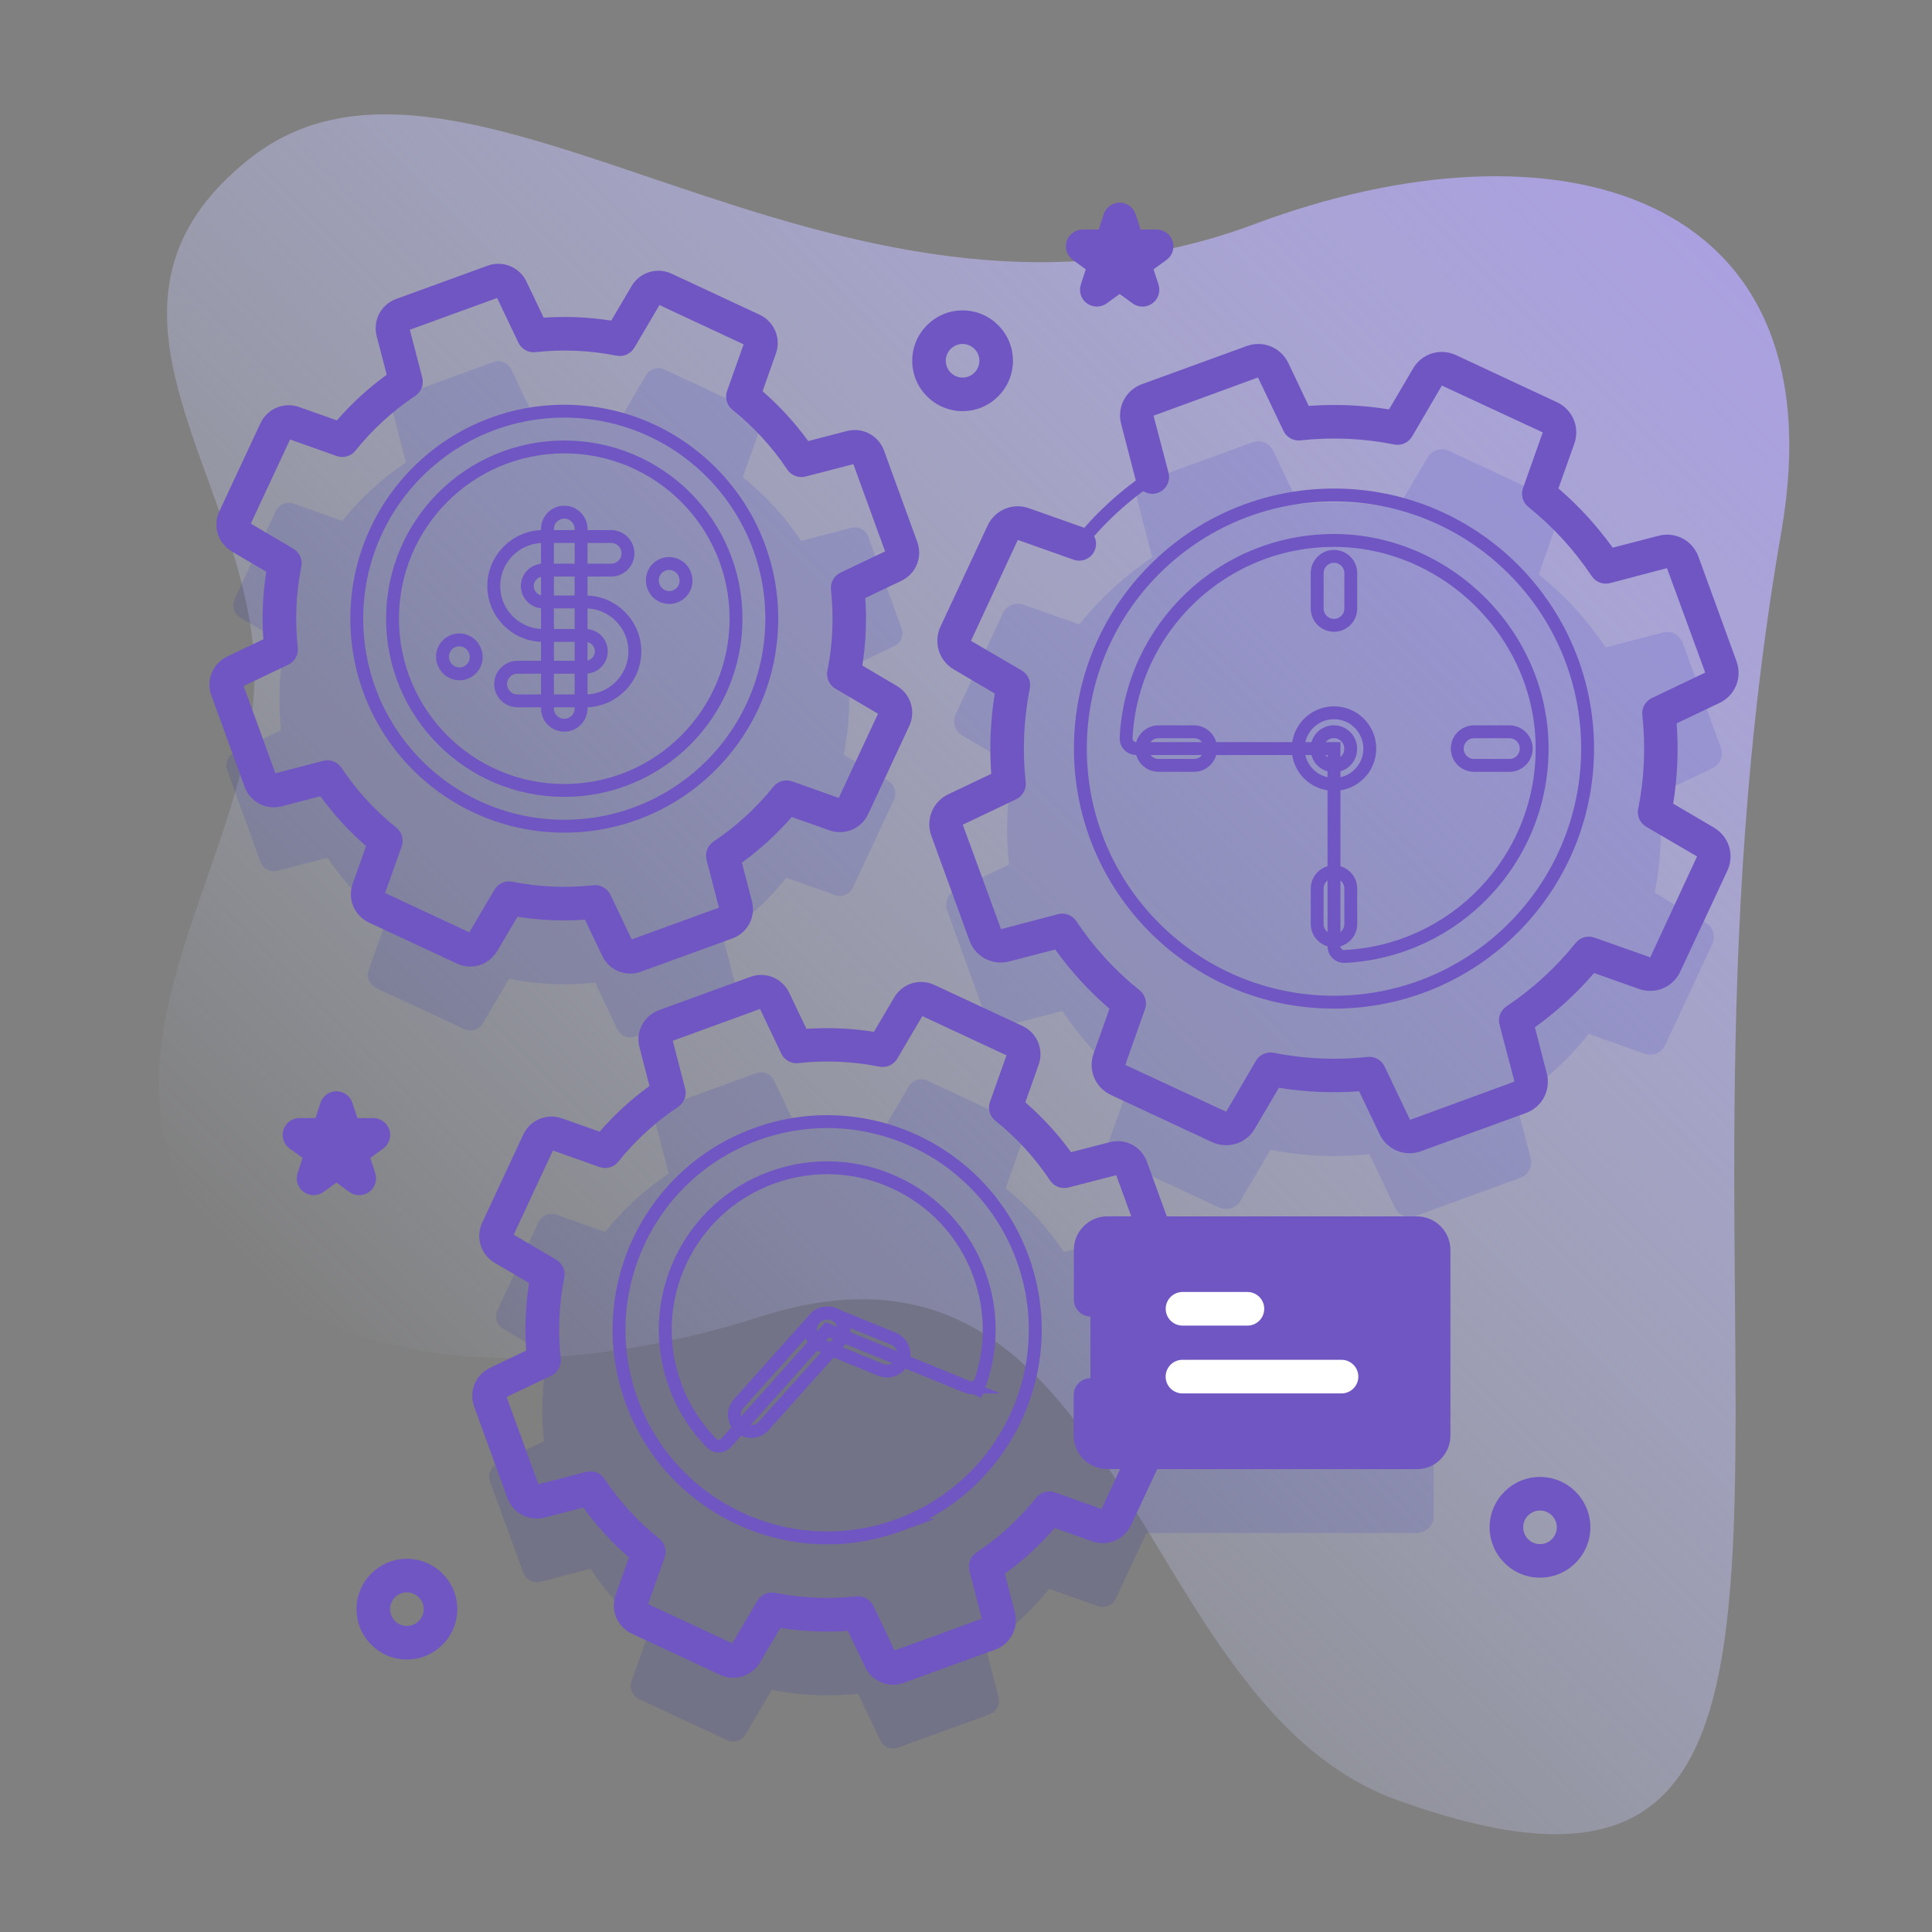 <?xml version="1.0" encoding="UTF-8"?>
<svg id="Warstwa_1" data-name="Warstwa 1" xmlns="http://www.w3.org/2000/svg" xmlns:xlink="http://www.w3.org/1999/xlink" viewBox="0 0 300 300">
  <rect x="0" y="0" width="300" height="300" fill="#808080" stroke="none"/>
  <defs>
    <style>
      .cls-1 {
        fill: none;
        stroke: #6f56c2;
        stroke-miterlimit: 10;
        stroke-width: 2px;
      }

      .cls-2 {
        fill: #fff;
      }

      .cls-3 {
        fill: #0000cb;
      }

      .cls-4 {
        opacity: .1;
      }

      .cls-5 {
        fill: #6f56c2;
      }

      .cls-6 {
        fill: url(#Gradient_bez_nazwy_18);
      }
    </style>
    <linearGradient id="Gradient_bez_nazwy_18" data-name="Gradient bez nazwy 18" x1="70.29" y1="-247.68" x2="263.76" y2="-54.21" gradientTransform="translate(0 -18) scale(1 -1)" gradientUnits="userSpaceOnUse">
      <stop offset="0" stop-color="#d1ddff" stop-opacity="0"/>
      <stop offset="1" stop-color="#aaa0e0"/>
    </linearGradient>
  </defs>
  <path class="cls-6" d="M276.61,82.53c9.28-53.31-35.59-65.03-81.78-47.74C129.14,59.37,72.42-2.24,38.63,24.74c-28.88,23.06.5,49.86.88,79.63.35,27.71-26.57,57.6-8.77,84.48,18.21,27.5,58.73,24.8,86.99,15.7,57.28-18.46,57.24,59.8,99.16,74.94,81.94,29.59,37.29-68.02,59.72-196.95h0Z"/>
  <g>
    <g class="cls-4">
      <path class="cls-3" d="M267.2,116.1l-5.92-16.27c-.45-1.24-1.78-1.94-3.06-1.61l-8.9,2.31c-2.91-4.35-6.42-8.15-10.39-11.34l3.07-8.67c.44-1.25-.14-2.63-1.34-3.19l-15.69-7.32c-1.2-.56-2.63-.12-3.3,1.03l-4.66,7.93c-4.99-.99-10.17-1.24-15.36-.67l-3.96-8.3c-.57-1.2-1.96-1.76-3.2-1.31l-16.27,5.92c-1.24.45-1.94,1.78-1.61,3.06l2.31,8.9c-4.35,2.9-8.15,6.42-11.34,10.39l-8.67-3.07c-1.25-.44-2.63.14-3.19,1.34l-7.32,15.69c-.56,1.2-.12,2.63,1.03,3.3l7.93,4.66c-1,4.99-1.24,10.17-.67,15.37l-8.3,3.96c-1.2.57-1.76,1.96-1.31,3.2l5.92,16.27c.45,1.24,1.78,1.94,3.06,1.61l8.9-2.3c2.91,4.35,6.42,8.16,10.39,11.34l-3.07,8.67c-.44,1.25.14,2.63,1.34,3.19l15.69,7.31c1.2.56,2.63.12,3.3-1.03l4.67-7.93c4.99.99,10.17,1.24,15.36.67l3.96,8.3c.57,1.2,1.96,1.76,3.2,1.31l16.27-5.92c1.24-.45,1.94-1.78,1.61-3.06l-2.31-8.9c4.35-2.91,8.15-6.42,11.34-10.39l8.67,3.07c1.25.44,2.63-.14,3.19-1.34l7.32-15.69c.56-1.2.12-2.63-1.03-3.3l-7.93-4.66c1-4.99,1.24-10.17.67-15.37l8.3-3.96c1.2-.57,1.76-1.96,1.31-3.2h0Z"/>
      <path class="cls-3" d="M92.41,152.57l3.45,7.24c.5,1.04,1.7,1.54,2.79,1.14l14.18-5.16c1.09-.39,1.69-1.55,1.4-2.67l-2.01-7.76c3.79-2.53,7.11-5.6,9.88-9.06l7.56,2.68c1.09.39,2.29-.12,2.78-1.17l6.38-13.67c.49-1.05.1-2.29-.89-2.88l-6.91-4.07c.87-4.35,1.08-8.87.59-13.4l7.24-3.45c1.04-.5,1.54-1.7,1.14-2.79l-5.16-14.18c-.39-1.09-1.55-1.69-2.67-1.4l-7.76,2.01c-2.53-3.79-5.6-7.11-9.06-9.88l2.68-7.56c.39-1.09-.12-2.29-1.17-2.78l-13.67-6.38c-1.05-.49-2.29-.1-2.88.9l-4.07,6.91c-4.35-.87-8.86-1.08-13.39-.58l-3.45-7.24c-.5-1.04-1.7-1.54-2.79-1.14l-14.18,5.16c-1.09.39-1.69,1.55-1.4,2.67l2.01,7.76c-3.79,2.53-7.11,5.6-9.88,9.06l-7.56-2.68c-1.09-.39-2.29.12-2.78,1.17l-6.38,13.67c-.49,1.05-.1,2.29.9,2.88l6.91,4.07c-.87,4.35-1.08,8.86-.59,13.39l-7.23,3.45c-1.04.5-1.54,1.7-1.14,2.79l5.16,14.18c.39,1.09,1.55,1.69,2.67,1.4l7.76-2.01c2.53,3.79,5.6,7.11,9.06,9.89l-2.68,7.56c-.39,1.09.12,2.29,1.17,2.78l13.67,6.37c1.05.49,2.29.1,2.88-.89l4.07-6.91c4.35.87,8.86,1.08,13.39.59h0Z"/>
      <path class="cls-3" d="M220,204h-40.64l-3.72-10.21c-.39-1.09-1.55-1.69-2.67-1.4l-7.76,2.01c-2.53-3.79-5.6-7.11-9.06-9.88l2.68-7.56c.39-1.09-.12-2.29-1.17-2.78l-13.67-6.38c-1.05-.49-2.29-.1-2.88.9l-4.07,6.91c-4.35-.87-8.86-1.08-13.39-.58l-3.45-7.24c-.5-1.04-1.7-1.54-2.79-1.14l-14.18,5.16c-1.09.39-1.69,1.55-1.4,2.67l2.01,7.76c-3.79,2.53-7.11,5.6-9.88,9.06l-7.56-2.68c-1.09-.39-2.29.12-2.78,1.17l-6.38,13.67c-.49,1.05-.1,2.29.9,2.88l6.91,4.07c-.87,4.35-1.08,8.86-.59,13.39l-7.23,3.45c-1.04.5-1.54,1.7-1.14,2.79l5.16,14.18c.39,1.09,1.55,1.69,2.67,1.4l7.76-2.01c2.53,3.79,5.6,7.11,9.06,9.89l-2.68,7.56c-.39,1.09.12,2.29,1.17,2.78l13.67,6.37c1.05.49,2.29.1,2.88-.89l4.07-6.91c4.35.87,8.86,1.08,13.39.58l3.45,7.24c.5,1.04,1.7,1.54,2.79,1.14l14.18-5.16c1.09-.39,1.69-1.55,1.4-2.67l-2.01-7.76c3.79-2.53,7.11-5.6,9.88-9.06l7.56,2.68c1.09.39,2.29-.12,2.78-1.17l4.76-10.2h41.98c1.44,0,2.61-1.17,2.61-2.61v-28.81c0-1.44-1.17-2.61-2.61-2.61h0Z"/>
    </g>
    <g>
      <g>
        <path class="cls-1" d="M267.2,103.58l-5.92-16.27c-.45-1.24-1.78-1.94-3.06-1.61l-8.9,2.31c-2.91-4.35-6.42-8.15-10.39-11.34l3.07-8.67c.44-1.25-.14-2.63-1.34-3.19l-15.69-7.32c-1.2-.56-2.63-.12-3.3,1.03l-4.66,7.93c-4.99-.99-10.17-1.24-15.36-.67l-3.96-8.3c-.57-1.2-1.96-1.76-3.2-1.31l-16.27,5.92c-1.24.45-1.94,1.78-1.61,3.06l2.31,8.9c-4.35,2.9-8.15,6.42-11.34,10.39l-8.67-3.07c-1.25-.44-2.63.14-3.19,1.34l-7.32,15.69c-.56,1.2-.12,2.63,1.03,3.3l7.93,4.66c-1,4.99-1.24,10.17-.67,15.37l-8.3,3.96c-1.2.57-1.76,1.96-1.31,3.2l5.92,16.27c.45,1.24,1.78,1.94,3.06,1.61l8.9-2.3c2.91,4.35,6.42,8.16,10.39,11.34l-3.07,8.67c-.44,1.25.14,2.63,1.34,3.19l15.69,7.31c1.2.56,2.63.12,3.3-1.03l4.67-7.93c4.99.99,10.17,1.24,15.36.67l3.96,8.3c.57,1.2,1.96,1.76,3.2,1.31l16.27-5.92c1.24-.45,1.94-1.78,1.61-3.06l-2.31-8.9c4.35-2.91,8.15-6.42,11.34-10.39l8.67,3.07c1.25.44,2.63-.14,3.19-1.34l7.32-15.69c.56-1.2.12-2.63-1.03-3.3l-7.93-4.66c1-4.99,1.24-10.17.67-15.37l8.3-3.96c1.2-.57,1.76-1.96,1.31-3.2h0Z"/>
        <g>
          <g>
            <g>
              <circle class="cls-1" cx="207.14" cy="116.24" r="39.38"/>
              <path class="cls-1" d="M239.46,116.24c0,17.3-13.58,31.42-30.67,32.28-.89.04-1.65-.67-1.65-1.57v-30.71h-30.71c-.9,0-1.61-.75-1.57-1.65.86-17.08,14.98-30.67,32.28-30.67s32.32,14.47,32.32,32.32Z"/>
              <g>
                <path class="cls-1" d="M185.39,118.85h-5.49c-1.44,0-2.61-1.17-2.61-2.61s1.17-2.61,2.61-2.61h5.49c1.44,0,2.61,1.17,2.61,2.61s-1.17,2.61-2.61,2.61h0Z"/>
                <path class="cls-1" d="M234.38,118.85h-5.49c-1.44,0-2.61-1.17-2.61-2.61s1.17-2.61,2.61-2.61h5.49c1.44,0,2.61,1.17,2.61,2.61s-1.17,2.61-2.61,2.61Z"/>
              </g>
              <g>
                <path class="cls-1" d="M207.14,146.08c-1.44,0-2.61-1.17-2.61-2.61v-5.49c0-1.44,1.17-2.61,2.61-2.61s2.61,1.17,2.61,2.61v5.49c0,1.44-1.17,2.61-2.61,2.61Z"/>
                <path class="cls-1" d="M207.14,97.1c-1.44,0-2.61-1.17-2.61-2.61v-5.49c0-1.44,1.17-2.61,2.61-2.61s2.61,1.17,2.61,2.61v5.49c0,1.44-1.17,2.61-2.61,2.61h0Z"/>
              </g>
            </g>
            <circle class="cls-1" cx="207.14" cy="116.24" r="5.56"/>
          </g>
          <path class="cls-1" d="M207.12,118.92c-1.44,0-2.61-1.17-2.61-2.61v-.08c0-1.44,1.17-2.61,2.61-2.61s2.61,1.17,2.61,2.61v.08c0,1.44-1.17,2.61-2.61,2.61Z"/>
        </g>
      </g>
      <g>
        <path class="cls-1" d="M180.8,195.45l-5.16-14.18c-.39-1.09-1.55-1.69-2.67-1.4l-7.76,2.01c-2.53-3.79-5.6-7.11-9.06-9.88l2.68-7.56c.39-1.09-.12-2.29-1.17-2.78l-13.67-6.38c-1.05-.49-2.29-.1-2.88.9l-4.07,6.91c-4.35-.87-8.86-1.08-13.39-.58l-3.45-7.24c-.5-1.04-1.7-1.54-2.79-1.14l-14.18,5.16c-1.09.39-1.69,1.55-1.4,2.67l2.01,7.76c-3.79,2.53-7.11,5.6-9.88,9.06l-7.56-2.68c-1.09-.39-2.29.12-2.78,1.17l-6.38,13.67c-.49,1.05-.1,2.29.9,2.88l6.91,4.07c-.87,4.35-1.08,8.86-.59,13.39l-7.23,3.45c-1.04.5-1.54,1.7-1.14,2.79l5.16,14.18c.39,1.09,1.55,1.69,2.67,1.4l7.76-2.01c2.53,3.79,5.6,7.11,9.06,9.89l-2.68,7.56c-.39,1.09.12,2.29,1.17,2.78l13.67,6.37c1.05.49,2.29.1,2.88-.89l4.07-6.91c4.35.87,8.86,1.08,13.39.58l3.45,7.24c.5,1.04,1.7,1.54,2.79,1.14l14.18-5.16c1.09-.39,1.69-1.55,1.4-2.67l-2.01-7.76c3.79-2.53,7.11-5.6,9.88-9.06l7.56,2.68c1.09.39,2.29-.12,2.78-1.17l6.38-13.67c.49-1.05.1-2.29-.89-2.88l-6.91-4.07c.87-4.35,1.08-8.87.59-13.4l7.24-3.45c1.04-.5,1.54-1.7,1.14-2.79h0Z"/>
        <g>
          <path class="cls-1" d="M139.5,236.85c-16.77,6.1-35.31-2.55-41.42-19.31-6.1-16.77,2.54-35.31,19.31-41.42,16.77-6.1,35.31,2.54,41.41,19.31,6.1,16.77-2.54,35.31-19.31,41.42h0Z"/>
          <path class="cls-1" d="M150.23,215.37l-21.77-8.89-15.69,17.55c-.6.67-1.64.71-2.27.07-2.44-2.48-4.41-5.53-5.68-9.02-4.75-13.05,1.98-27.48,15.03-32.23,13.05-4.75,27.48,1.98,32.23,15.03,2.02,5.55,1.96,11.36.22,16.56-.28.85-1.24,1.27-2.07.93h0Z"/>
          <path class="cls-1" d="M151.73,215.99c-.09.21-.18.43-.28.64.09-.21.19-.43.27-.65h0Z"/>
        </g>
        <g>
          <path class="cls-1" d="M116.65,222.29c-.62,0-1.24-.22-1.74-.66-1.07-.96-1.17-2.61-.21-3.68l11.81-13.2c.96-1.07,2.61-1.17,3.68-.21,1.07.96,1.17,2.61.21,3.68l-11.81,13.2c-.51.58-1.23.87-1.94.87h0Z"/>
          <path class="cls-1" d="M137.77,212.9c-.33,0-.66-.06-.99-.19l-9.31-3.81c-1.33-.54-1.97-2.07-1.43-3.4s2.07-1.97,3.4-1.43l9.31,3.81c1.33.54,1.97,2.07,1.43,3.4-.41,1.01-1.39,1.62-2.41,1.62Z"/>
        </g>
      </g>
      <g>
        <path class="cls-1" d="M139.98,85.04l-5.16-14.18c-.39-1.09-1.55-1.69-2.67-1.4l-7.76,2.01c-2.53-3.79-5.6-7.11-9.06-9.88l2.68-7.56c.39-1.09-.12-2.29-1.17-2.78l-13.67-6.38c-1.05-.49-2.29-.1-2.88.9l-4.07,6.91c-4.35-.87-8.86-1.08-13.39-.58l-3.45-7.24c-.5-1.04-1.7-1.54-2.79-1.14l-14.18,5.16c-1.09.39-1.69,1.55-1.4,2.67l2.01,7.76c-3.79,2.53-7.11,5.6-9.88,9.06l-7.56-2.68c-1.09-.39-2.29.12-2.78,1.17l-6.38,13.67c-.49,1.05-.1,2.29.9,2.88l6.91,4.07c-.87,4.35-1.08,8.86-.59,13.39l-7.23,3.45c-1.04.5-1.54,1.7-1.14,2.79l5.16,14.18c.39,1.09,1.55,1.69,2.67,1.4l7.76-2.01c2.53,3.79,5.6,7.11,9.06,9.89l-2.68,7.56c-.39,1.09.12,2.29,1.17,2.78l13.67,6.37c1.05.49,2.29.1,2.88-.89l4.07-6.91c4.35.87,8.86,1.08,13.39.58l3.45,7.24c.5,1.04,1.7,1.54,2.79,1.14l14.18-5.16c1.09-.39,1.69-1.55,1.4-2.67l-2.01-7.76c3.79-2.53,7.11-5.6,9.88-9.06l7.56,2.68c1.09.39,2.29-.12,2.78-1.17l6.38-13.67c.49-1.05.1-2.29-.89-2.88l-6.91-4.07c.87-4.35,1.08-8.87.59-13.4l7.24-3.45c1.04-.5,1.54-1.7,1.14-2.79h0Z"/>
        <g>
          <g>
            <circle class="cls-1" cx="87.62" cy="96.07" r="32.22"/>
            <circle class="cls-1" cx="87.62" cy="96.07" r="26.67"/>
          </g>
          <g>
            <path class="cls-1" d="M90.9,108.83h-10.55c-1.44,0-2.61-1.17-2.61-2.61s1.17-2.61,2.61-2.61h10.55c1.36,0,2.47-1.11,2.47-2.47s-1.11-2.47-2.47-2.47h-6.55c-4.24,0-7.68-3.45-7.68-7.68s3.45-7.68,7.68-7.68h10.55c1.44,0,2.61,1.17,2.61,2.61s-1.17,2.61-2.61,2.61h-10.55c-1.36,0-2.47,1.11-2.47,2.47s1.11,2.47,2.47,2.47h6.55c4.24,0,7.68,3.45,7.68,7.68s-3.45,7.68-7.68,7.68Z"/>
            <path class="cls-1" d="M87.62,112.61c-1.44,0-2.61-1.17-2.61-2.61v-27.86c0-1.44,1.17-2.61,2.61-2.61s2.61,1.17,2.61,2.61v27.86c0,1.44-1.17,2.61-2.61,2.61Z"/>
          </g>
        </g>
        <g>
          <path class="cls-1" d="M103.92,92.78c-1.07,0-2.06-.66-2.45-1.72l-.02-.06c-.49-1.35.2-2.85,1.56-3.34s2.85.2,3.34,1.56l.02.06c.49,1.35-.2,2.85-1.56,3.34-.29.11-.6.16-.89.16h0Z"/>
          <path class="cls-1" d="M71.34,104.64c-1.07,0-2.06-.66-2.45-1.72l-.02-.06c-.49-1.35.2-2.85,1.56-3.34,1.35-.49,2.85.2,3.34,1.56l.02.06c.49,1.35-.2,2.85-1.56,3.34-.29.11-.6.16-.89.16Z"/>
        </g>
      </g>
    </g>
    <g>
      <g>
        <path class="cls-5" d="M171.93,225.51h48.06c1.44,0,2.61-1.17,2.61-2.61v-28.81c0-1.44-1.17-2.61-2.61-2.61h-48.06c-1.44,0-2.61,1.17-2.61,2.61v28.81c0,1.44,1.17,2.61,2.61,2.61Z"/>
        <g>
          <path class="cls-5" d="M266.17,128.53l-6.36-3.74c.67-4.12.85-8.3.54-12.47l6.66-3.17c2.42-1.15,3.56-3.93,2.64-6.45l-5.92-16.27c-.92-2.52-3.57-3.91-6.17-3.24l-7.14,1.85c-2.44-3.39-5.27-6.48-8.43-9.2l2.47-6.95c.9-2.53-.26-5.29-2.69-6.43l-15.69-7.32c-2.43-1.13-5.29-.25-6.65,2.07l-3.74,6.36c-4.12-.67-8.3-.85-12.47-.54l-3.17-6.66c-1.15-2.42-3.93-3.56-6.45-2.64l-16.27,5.92c-2.52.92-3.92,3.57-3.24,6.17l2.31,8.9c.36,1.39,1.79,2.23,3.18,1.87,1.39-.36,2.23-1.78,1.87-3.18l-2.33-8.86,16.22-5.94,3.96,8.3c.48,1,1.54,1.59,2.64,1.47,4.87-.53,9.77-.32,14.57.64,1.09.22,2.19-.28,2.76-1.24l4.62-7.91,15.67,7.27-3.07,8.67c-.37,1.05-.04,2.21.83,2.91,3.82,3.06,7.13,6.68,9.85,10.75.62.92,1.75,1.35,2.82,1.08l8.86-2.33,5.94,16.22-8.3,3.96c-1,.48-1.59,1.54-1.47,2.64.53,4.87.32,9.77-.64,14.57-.22,1.09.28,2.19,1.23,2.76l7.91,4.62-7.27,15.67-8.67-3.07c-1.05-.37-2.21-.04-2.91.83-3.06,3.82-6.68,7.13-10.75,9.85-.92.62-1.35,1.75-1.08,2.82l2.33,8.86-16.22,5.94-3.96-8.3c-.48-1-1.54-1.59-2.64-1.47-4.87.53-9.77.32-14.57-.64-1.09-.22-2.19.28-2.76,1.24l-4.62,7.91-15.67-7.27,3.07-8.67c.37-1.05.04-2.21-.83-2.91-3.82-3.06-7.13-6.68-9.85-10.75-.62-.92-1.75-1.36-2.82-1.08l-8.86,2.33-5.94-16.22,8.3-3.96c1-.48,1.59-1.54,1.47-2.64-.53-4.87-.32-9.77.64-14.57.22-1.09-.28-2.19-1.23-2.76l-7.91-4.62,7.27-15.67,8.67,3.07c1.36.48,2.85-.23,3.33-1.59.48-1.36-.23-2.85-1.59-3.33l-8.67-3.07c-2.53-.9-5.29.26-6.42,2.69l-7.32,15.69c-1.13,2.43-.25,5.29,2.07,6.65l6.36,3.74c-.67,4.12-.85,8.3-.55,12.47l-6.66,3.17c-2.42,1.15-3.56,3.93-2.64,6.45l5.92,16.27c.92,2.52,3.57,3.92,6.17,3.24l7.14-1.85c2.44,3.39,5.27,6.48,8.43,9.2l-2.47,6.96c-.9,2.53.26,5.29,2.69,6.42l15.69,7.32c2.43,1.13,5.29.25,6.65-2.07l3.74-6.36c4.12.67,8.3.85,12.47.54l3.17,6.66c.88,1.86,2.72,2.96,4.66,2.96.59,0,1.2-.1,1.79-.32l16.27-5.92c2.52-.92,3.92-3.57,3.24-6.17l-1.85-7.14c3.39-2.44,6.48-5.27,9.2-8.43l6.96,2.47c2.53.9,5.29-.26,6.42-2.69l7.32-15.69c1.13-2.43.25-5.29-2.07-6.65h0Z"/>
          <path class="cls-5" d="M77.2,147.7l3.15-5.35c3.47.55,6.99.7,10.49.46l2.67,5.6c.83,1.74,2.54,2.77,4.36,2.77.55,0,1.12-.1,1.67-.3l14.18-5.16c2.36-.86,3.67-3.34,3.04-5.77l-1.56-6c2.84-2.07,5.44-4.44,7.74-7.09l5.85,2.07c2.37.84,4.95-.24,6.02-2.52l6.38-13.68c1.06-2.28.23-4.95-1.94-6.23l-5.35-3.15c.55-3.47.7-6.99.46-10.49l5.6-2.67c2.27-1.08,3.33-3.68,2.47-6.04l-5.16-14.18c-.86-2.36-3.34-3.67-5.77-3.04l-6,1.56c-2.07-2.84-4.44-5.44-7.09-7.74l2.07-5.85c.84-2.37-.24-4.95-2.52-6.02l-13.67-6.38c-2.28-1.06-4.95-.23-6.23,1.94l-3.15,5.35c-3.47-.55-6.99-.7-10.49-.46l-2.67-5.6c-1.08-2.27-3.68-3.33-6.04-2.47l-14.18,5.16c-2.36.86-3.67,3.34-3.04,5.77l1.56,6c-2.84,2.07-5.44,4.44-7.74,7.09l-5.85-2.07c-2.37-.84-4.95.24-6.02,2.52l-6.38,13.67c-1.06,2.28-.23,4.95,1.94,6.23l5.35,3.15c-.55,3.47-.7,6.99-.46,10.49l-5.6,2.67c-2.27,1.08-3.33,3.68-2.47,6.04l5.16,14.18c.86,2.36,3.34,3.67,5.77,3.04l6-1.56c2.07,2.84,4.44,5.44,7.09,7.74l-2.07,5.85c-.84,2.37.24,4.95,2.52,6.02l13.67,6.38c2.28,1.06,4.95.23,6.23-1.94h0ZM72.87,144.77l-13.07-6.1,2.57-7.24c.37-1.05.04-2.21-.83-2.91-3.3-2.65-6.17-5.78-8.52-9.3-.62-.92-1.75-1.36-2.82-1.08l-7.44,1.93-4.93-13.55,6.94-3.31c1-.48,1.59-1.54,1.47-2.64-.46-4.21-.28-8.45.55-12.6.22-1.09-.28-2.19-1.23-2.76l-6.62-3.9,6.1-13.07,7.24,2.57c1.05.37,2.21.04,2.91-.83,2.65-3.3,5.78-6.17,9.3-8.52.92-.62,1.35-1.75,1.08-2.82l-1.93-7.44,13.55-4.93,3.31,6.94c.48,1,1.53,1.59,2.64,1.47,4.21-.46,8.45-.28,12.6.55,1.09.22,2.19-.28,2.76-1.24l3.9-6.62,13.07,6.1-2.57,7.24c-.37,1.05-.04,2.21.83,2.91,3.3,2.65,6.17,5.78,8.52,9.3.62.92,1.75,1.35,2.82,1.08l7.44-1.93,4.93,13.55-6.94,3.31c-1,.48-1.59,1.54-1.47,2.64.46,4.21.28,8.45-.55,12.6-.22,1.09.28,2.19,1.24,2.76l6.62,3.9-6.1,13.07-7.24-2.57c-1.05-.37-2.21-.04-2.91.83-2.65,3.3-5.78,6.17-9.3,8.52-.92.62-1.35,1.75-1.08,2.82l1.93,7.44-13.55,4.93-3.31-6.94c-.44-.91-1.36-1.49-2.35-1.49-.09,0-.19,0-.29.02-4.21.46-8.45.28-12.6-.55-1.09-.22-2.19.28-2.76,1.24l-3.9,6.62Z"/>
          <path class="cls-5" d="M220,188.88h-38.82l-3.09-8.49c-.86-2.36-3.34-3.67-5.77-3.03l-6.01,1.55c-2.07-2.85-4.45-5.44-7.1-7.74l2.07-5.84c.84-2.36-.24-4.95-2.52-6.02l-13.67-6.37c-2.28-1.07-4.96-.23-6.23,1.93l-3.15,5.35c-3.48-.55-6.99-.7-10.49-.46l-2.67-5.6c-1.08-2.27-3.68-3.34-6.04-2.47l-14.17,5.16c-2.37.86-3.68,3.34-3.04,5.77l1.55,6.01c-2.84,2.07-5.44,4.44-7.74,7.1l-5.84-2.07c-2.36-.84-4.95.24-6.02,2.52l-6.37,13.67c-1.07,2.28-.23,4.96,1.93,6.23l5.35,3.15c-.55,3.48-.7,6.99-.46,10.49l-5.6,2.67c-2.26,1.07-3.33,3.67-2.47,6.04l5.16,14.17c.86,2.37,3.34,3.68,5.77,3.04l6.01-1.55c2.07,2.85,4.45,5.44,7.1,7.74l-2.07,5.84c-.84,2.37.25,4.96,2.52,6.01l13.67,6.38c2.28,1.06,4.95.23,6.23-1.93l3.15-5.35c3.47.55,6.98.7,10.49.46l2.67,5.6c.83,1.74,2.54,2.76,4.36,2.76.56,0,1.12-.1,1.68-.3l14.18-5.16c2.36-.86,3.66-3.35,3.03-5.77l-1.55-6c2.85-2.07,5.44-4.45,7.74-7.1l5.84,2.07c2.37.84,4.95-.25,6.02-2.52l4.05-8.69h40.32c2.88,0,5.22-2.34,5.22-5.22v-28.81c0-2.88-2.34-5.22-5.21-5.22h0ZM220,222.9h-48.06v-6.28c0-1.44-1.17-2.61-2.61-2.61s-2.61,1.17-2.61,2.61v6.28c0,2.88,2.34,5.22,5.22,5.22h1.99l-2.88,6.19-7.24-2.57c-1.05-.37-2.21-.04-2.91.83-2.63,3.29-5.76,6.16-9.3,8.52-.92.62-1.35,1.75-1.07,2.82l1.93,7.44-13.55,4.93-3.3-6.93c-.48-1-1.53-1.59-2.64-1.47-4.21.46-8.45.28-12.6-.55-1.09-.22-2.19.28-2.76,1.23l-3.9,6.62-13.07-6.1,2.57-7.24c.37-1.05.04-2.21-.83-2.91-3.3-2.64-6.17-5.77-8.52-9.3-.62-.92-1.75-1.35-2.82-1.08l-7.44,1.92-4.94-13.55,6.94-3.3c1-.48,1.59-1.54,1.47-2.64-.46-4.2-.28-8.44.55-12.6.22-1.09-.28-2.19-1.23-2.76l-6.62-3.9,6.09-13.07,7.24,2.57c1.05.37,2.21.04,2.91-.83,2.65-3.31,5.78-6.17,9.3-8.52.92-.62,1.36-1.75,1.08-2.82l-1.92-7.44,13.55-4.94,3.3,6.94c.48,1,1.54,1.59,2.64,1.47,4.2-.46,8.44-.28,12.6.55,1.09.22,2.19-.28,2.76-1.23l3.9-6.62,13.07,6.09-2.57,7.24c-.37,1.05-.04,2.21.83,2.91,3.3,2.64,6.16,5.77,8.52,9.3.62.92,1.75,1.35,2.82,1.08l7.44-1.92,2.33,6.39h-3.69c-2.88,0-5.22,2.34-5.22,5.22v7.73c0,1.44,1.17,2.61,2.61,2.61s2.61-1.17,2.61-2.61v-7.73h48.06v28.81h0Z"/>
        </g>
      </g>
      <g>
        <path class="cls-2" d="M193.7,205.84h-10.08c-1.44,0-2.61-1.17-2.61-2.61s1.17-2.61,2.61-2.61h10.08c1.44,0,2.61,1.17,2.61,2.61s-1.17,2.61-2.61,2.61Z"/>
        <path class="cls-2" d="M208.31,216.37h-24.7c-1.44,0-2.61-1.17-2.61-2.61s1.17-2.61,2.61-2.61h24.7c1.44,0,2.61,1.17,2.61,2.61s-1.17,2.61-2.61,2.61Z"/>
      </g>
    </g>
    <path class="cls-5" d="M55.78,185.59c-.54,0-1.08-.17-1.53-.5l-2.01-1.46-2.01,1.46c-.91.66-2.15.66-3.07,0-.91-.66-1.3-1.84-.95-2.92l.77-2.37-2.01-1.46c-.91-.66-1.3-1.84-.95-2.92s1.35-1.8,2.48-1.8h2.49l.77-2.37c.35-1.07,1.35-1.8,2.48-1.8s2.13.73,2.48,1.8l.77,2.37h2.49c1.13,0,2.13.73,2.48,1.8s-.03,2.25-.95,2.92l-2.01,1.46.77,2.37c.35,1.07-.03,2.25-.95,2.92-.46.33-1,.5-1.53.5h0Z"/>
    <path class="cls-5" d="M177.4,47.61c-.54,0-1.08-.17-1.53-.5l-2.01-1.46-2.01,1.46c-.91.66-2.15.66-3.07,0-.91-.66-1.3-1.84-.95-2.92l.77-2.37-2.01-1.46c-.91-.66-1.3-1.84-.95-2.92.35-1.07,1.35-1.8,2.48-1.8h2.49l.77-2.37c.35-1.07,1.35-1.8,2.48-1.8s2.13.73,2.48,1.8l.77,2.37h2.49c1.13,0,2.13.73,2.48,1.8.35,1.07-.03,2.25-.95,2.92l-2.01,1.46.77,2.37c.35,1.07-.03,2.25-.95,2.92-.46.33-1,.5-1.54.5Z"/>
    <path class="cls-5" d="M63.18,257.69c-4.31,0-7.82-3.51-7.82-7.82s3.51-7.82,7.82-7.82,7.82,3.51,7.82,7.82-3.51,7.82-7.82,7.82ZM63.18,247.26c-1.44,0-2.61,1.17-2.61,2.61s1.17,2.61,2.61,2.61,2.61-1.17,2.61-2.61-1.17-2.61-2.61-2.61Z"/>
    <path class="cls-5" d="M239.13,244.98c-4.31,0-7.82-3.51-7.82-7.82s3.51-7.82,7.82-7.82,7.82,3.51,7.82,7.82-3.51,7.82-7.82,7.82ZM239.13,234.55c-1.44,0-2.61,1.17-2.61,2.61s1.17,2.61,2.61,2.61,2.61-1.17,2.61-2.61-1.17-2.61-2.61-2.61Z"/>
    <path class="cls-5" d="M149.47,63.84c-4.31,0-7.82-3.51-7.82-7.82s3.51-7.82,7.82-7.82,7.82,3.51,7.82,7.82-3.51,7.82-7.82,7.82ZM149.47,53.41c-1.44,0-2.61,1.17-2.61,2.61s1.17,2.61,2.61,2.61,2.61-1.17,2.61-2.61-1.17-2.61-2.61-2.61Z"/>
  </g>
</svg>